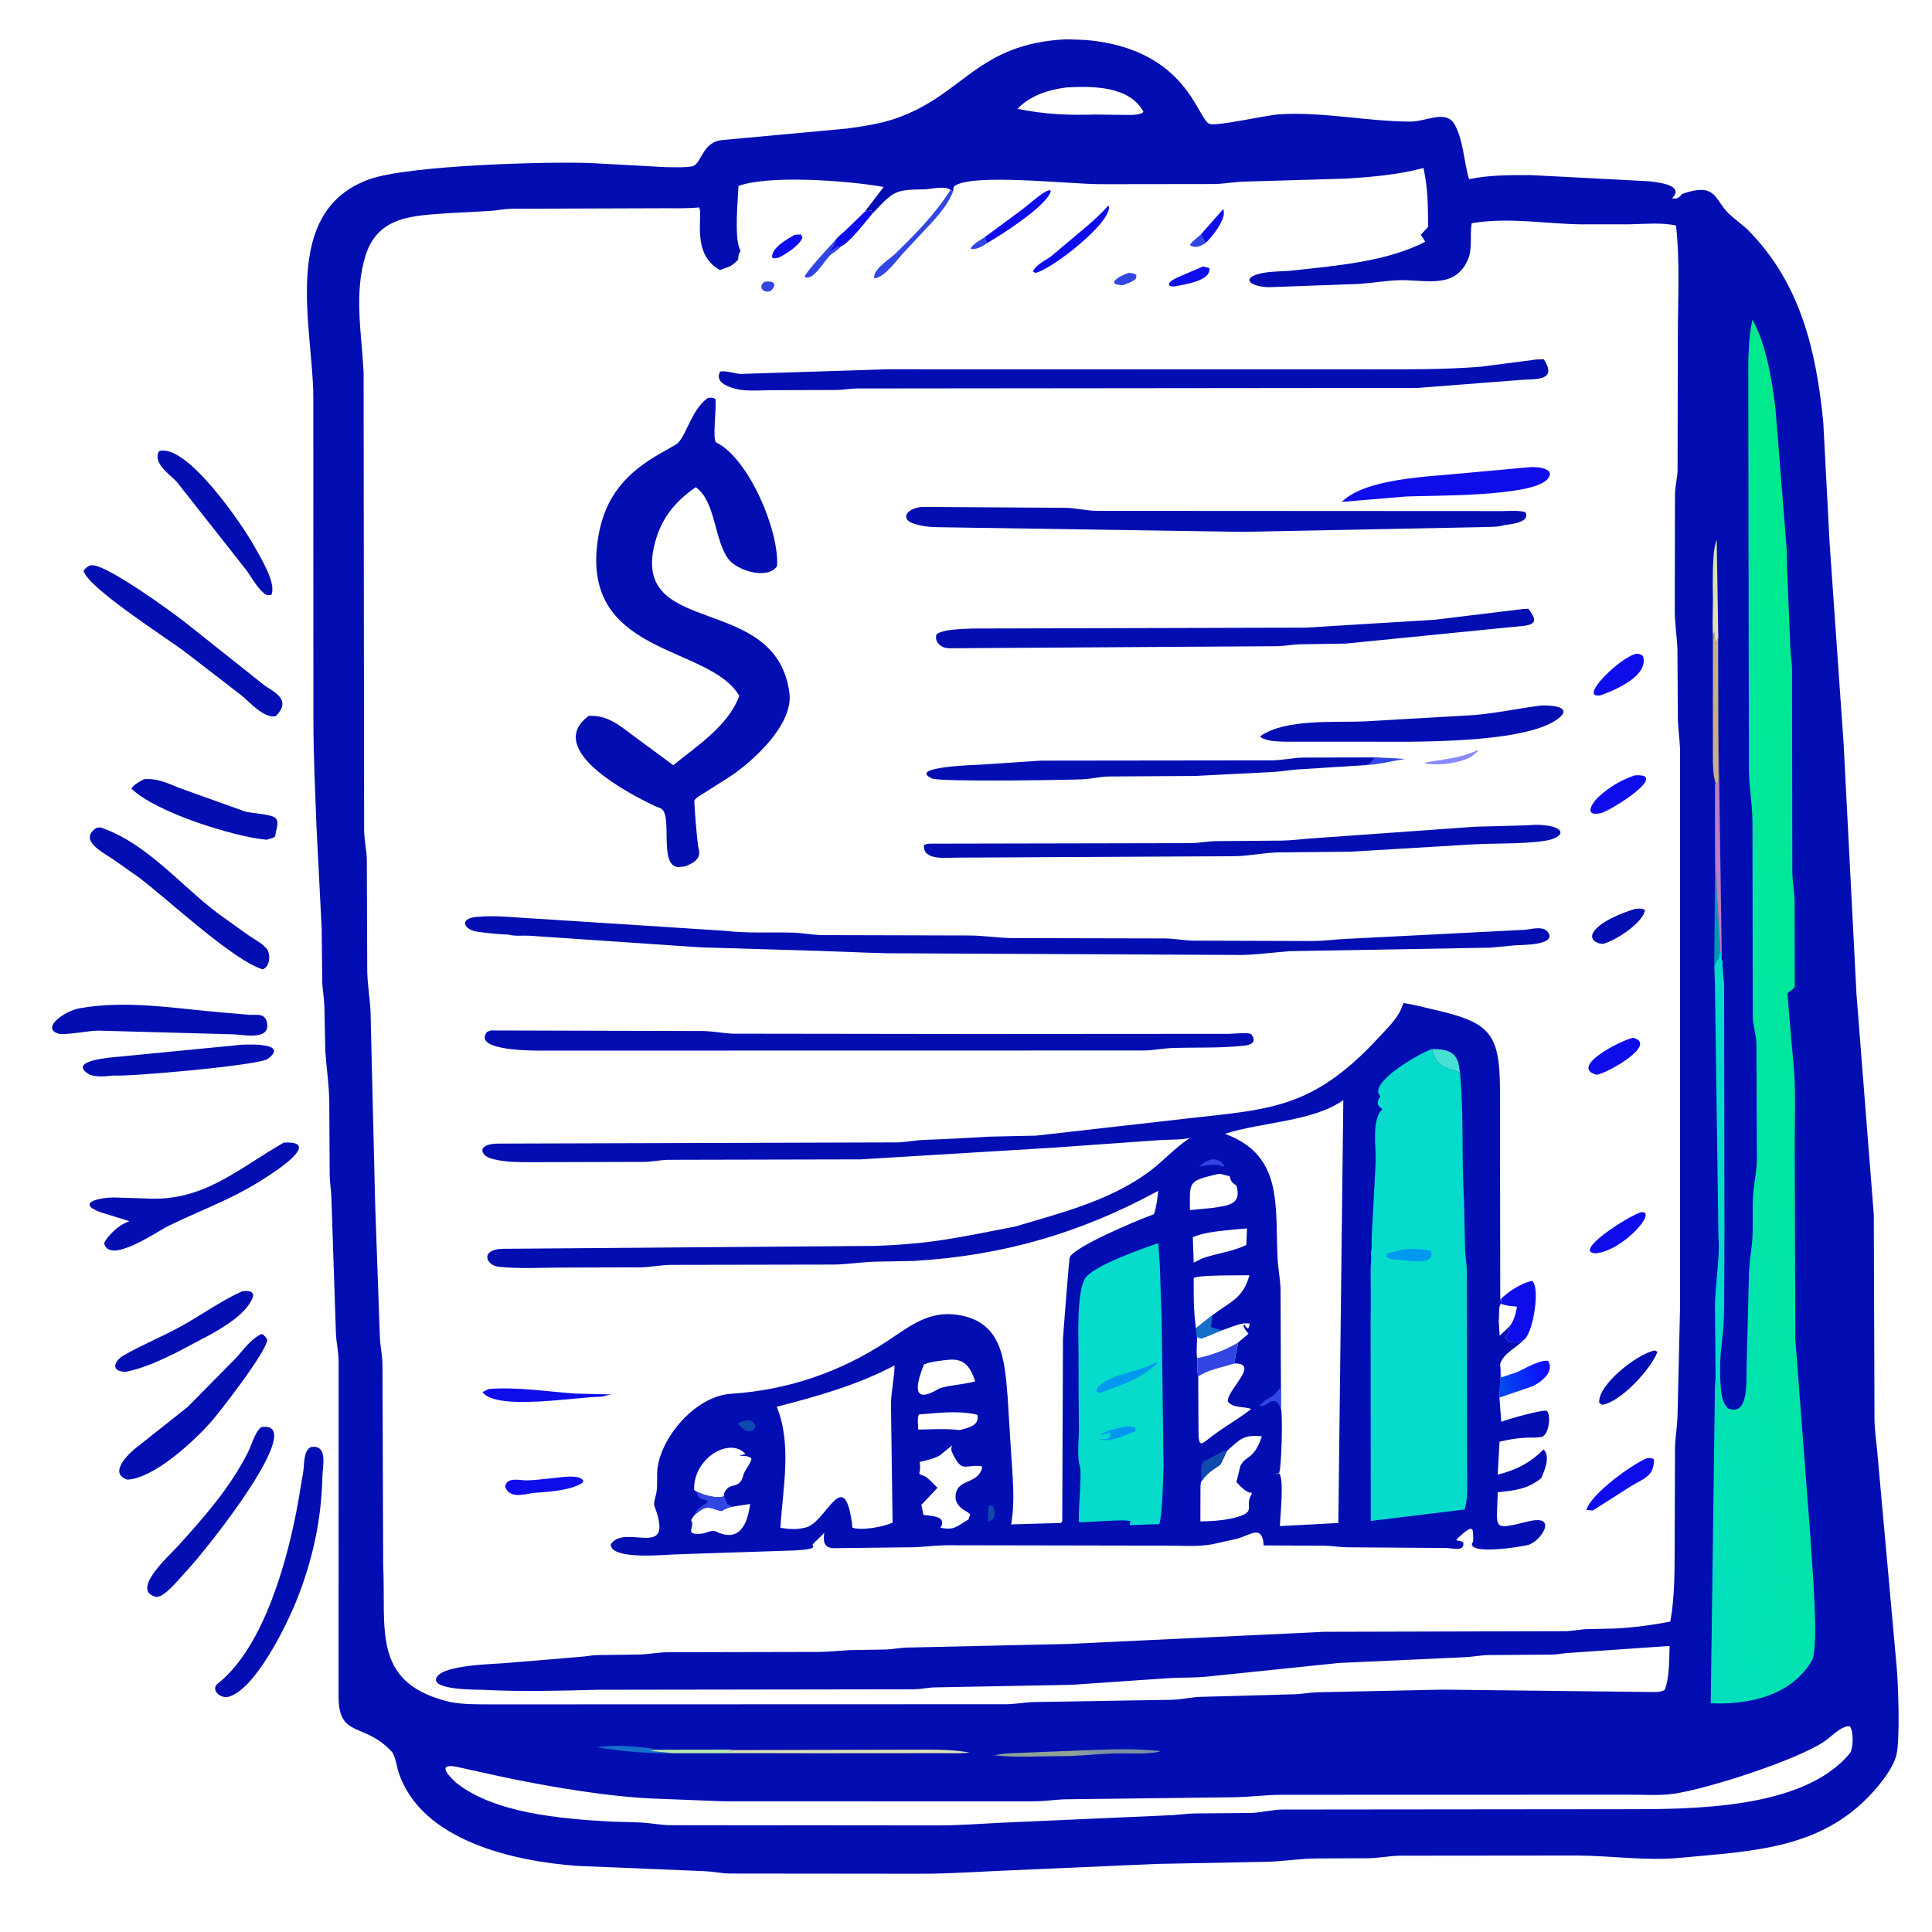 <?xml version="1.0" encoding="utf-8" ?>
<svg xmlns="http://www.w3.org/2000/svg" xmlns:xlink="http://www.w3.org/1999/xlink" width="100" height="100">
	<path fill="#020EB1" transform="scale(0.098 0.098)" d="M127.76 682.072C131.627 681.352 135.466 682.174 132.865 686.64L131.773 688.535C127.686 694.983 119.093 700.239 112.577 704.081L93.523 714.189C85.018 718.403 75.975 722.609 66.629 724.504L66.096 724.516C58.023 724.3 60.471 718.658 65.356 715.841C75.155 710.189 85.8 705.937 95.727 700.444C106.429 694.521 116.635 687.118 127.76 682.072Z"/>
	<path fill="#020EB1" transform="scale(0.098 0.098)" d="M76.128 411.513L78.361 411.464C84.097 411.462 89.564 414.076 94.787 416.186L129.296 428.564C133.036 429.67 143.601 429.909 145.63 432.18C147.646 434.437 145.674 438.438 145.425 441.116L145.374 441.75C144.854 442.097 144.338 442.463 143.75 442.692L140.828 443.517C123.895 442.042 82.631 429.262 69.433 416.559C70.555 414.368 73.987 412.662 76.128 411.513Z"/>
	<path fill="#020EB1" transform="scale(0.098 0.098)" d="M127.692 551.789C131.183 551.63 152.82 550.654 141.445 559.25C136.93 562.662 68.566 568.737 59.758 568.058C56.4 568.507 49.682 569.093 46.771 567.25C35.249 559.957 59.957 558.413 62.156 558.167L127.692 551.789Z"/>
	<path fill="#020EB1" transform="scale(0.098 0.098)" d="M84.041 238.25C98.85 233.997 128.623 278.148 134.194 288.31C136.988 293.405 146.373 308.183 143.25 314.255L141.017 314.334C136.806 312.185 133.022 305.24 130.304 301.381L93.382 254.513C89.65 250.505 80.324 244.425 84.041 238.25Z"/>
	<path fill="#020EB1" transform="scale(0.098 0.098)" d="M138.019 753.75C163.273 749.807 110.932 816.566 97.42 830.94C93.69 834.908 89.506 840.373 84.75 842.985L82.75 843.481C68.166 840.466 89.817 821.167 93.541 817.056C107.628 801.509 121.458 785.913 130.949 767.063C132.808 763.371 134.741 756.104 138.019 753.75Z"/>
	<path fill="#020EB1" transform="scale(0.098 0.098)" d="M137.678 704.75L138.703 704.675C139.765 705.598 140.431 706.254 141.14 707.5C141.299 713.261 115.734 746.234 111.133 751.361C102.308 761.193 81.669 780.663 67.25 781.498C56.951 778.105 68.043 767.6 72.206 764.422L99.09 743.12L124.94 716.937C128.809 712.509 132.379 707.534 137.678 704.75Z"/>
	<path fill="#020EB1" transform="scale(0.098 0.098)" d="M140.695 538.845C144.028 549.813 129.563 546.564 123.5 546.303L51.783 544.337C47.037 544.323 34.088 546.966 30.75 545.904C21.564 542.98 33.956 533.926 42.298 532.475C66.48 528.268 90.855 532.393 114.945 534.531L132.023 536.016C135.681 536.146 138.954 535.162 140.695 538.845Z"/>
	<path fill="#020EB1" transform="scale(0.098 0.098)" d="M50.948 437.25L53 436.982C77.179 445.112 95.113 467.272 114.966 482.329L131.366 494.084C134.445 496.189 138.591 498.197 140.908 501.177C143.089 503.983 142.599 510.735 138.75 511.977C123.094 507.265 88.177 474.632 73.684 463.67L59.299 453.544C54.102 450.077 41.283 443.596 50.948 437.25Z"/>
	<path fill="#020EB1" transform="scale(0.098 0.098)" d="M47.255 298.75L48.237 298.573C55.576 297.447 91.849 323.99 97.75 328.654L139.848 362.141C146.833 366.567 153.371 370.215 145.75 378.197C139.581 379.862 131.563 370.458 127.292 367.099L97.906 344.442C88.921 337.571 46.308 310.46 44.138 301.5C44.983 300.081 45.882 299.557 47.255 298.75Z"/>
	<path fill="#020EB1" transform="scale(0.098 0.098)" d="M149.922 603.467L150.418 603.453C166.775 602.821 151.78 614.031 147.464 617.124C125.965 632.53 110.264 637.059 88.378 647.75C83.698 650.037 57.375 668.383 54.992 656.5C56.067 654.355 57.459 652.878 59.081 651.154C61.938 648.255 64.516 646.401 68.367 644.993L52.749 640.142C39.804 635.158 52.955 632.439 60.119 632.464L76.724 632.968C107.216 634.905 124.97 617.758 149.922 603.467Z"/>
	<path fill="#020EB1" transform="scale(0.098 0.098)" d="M164.245 764.25C173.391 762.927 170.381 774.231 170.26 780.076C169.799 802.458 165.146 823.702 156.944 844.5C151.528 858.232 134.593 892.949 120.25 896.293L118.802 896.304C115.351 896.101 111.466 892.009 115.036 889.193C139.815 869.652 152.32 822.298 157.521 793.003L160.169 777.25C160.76 773.308 160.198 766.164 164.245 764.25Z"/>
	<path fill="#020EB1" transform="scale(0.098 0.098)" d="M563.03 20.753L573.287 21.089C627.613 25.752 632.342 63.676 638.988 65.474C643.429 66.676 668.863 60.78 675.723 60.362C698.972 58.944 721.639 64.125 744.847 64.218C753.504 64.253 763.932 57.541 768.454 66.05C772.99 74.587 773.15 85.45 775.91 94.628C786.688 92.392 797.479 92.475 808.425 92.473L870.803 95.729C874.568 96.201 889.788 97.414 883.437 104.407L883.105 104.75C885.741 105.127 886.778 104.554 888.436 102.431C906.613 96.073 905.297 105.307 913.083 112.802C916.468 116.061 920.435 118.674 923.75 122.051C951.06 149.873 959.3 185.529 962.987 222.972L966.332 286.881L973.713 392.417L980.519 524.982L989.674 641.681L990.038 750.722C990.209 755.838 990.958 760.907 991.431 766L1001.72 880.094C1002.53 888.061 1003.72 919.513 1001.5 927.375C999.932 932.956 995.468 939.095 991.807 943.505C964.058 976.934 926.354 977.509 887.18 981.242C869.304 982.946 851.017 980.102 833.105 980.02L739.642 980.111C733.786 980.192 728.082 981.387 722.283 981.457L696.247 981.555C686.396 981.578 677.806 983.192 668.226 983.342L610.844 984.459L533.655 987.837C518.206 988.46 502.291 989.636 486.997 989.642L385.139 989.533C380.778 989.399 376.564 988.486 372.25 988.279L304.611 985.489C271.692 983 222.684 972.457 210.552 936.198C209.609 933.38 208.77 927.166 206.894 925.143C192.021 909.104 178.414 918.563 178.826 894.969L178.841 718.572C178.744 713.688 177.636 709.007 177.42 704.21L175.015 632.238C174.858 628.279 174.167 624.419 174.123 620.446L173.903 580.302C173.627 571.973 172.396 563.531 171.813 555.2L171.33 531.524C171.183 527.3 170.398 523.185 170.207 519L169.89 490.25L167.147 436.5C166.487 418.466 165.585 399.923 165.527 381.95L165.477 208.994C165.198 172.769 147.698 111.614 195.096 94.679C216.136 87.162 290.876 85.197 312.458 86.142L351.909 88.289C356.319 88.306 361.044 88.592 365.394 87.891C370.608 87.051 370.493 75.148 381.262 73.988L447.389 67.891C456.117 66.649 464.763 65.462 473.125 62.555C509.302 49.981 515.868 23.104 563.03 20.753ZM503.408 101.045L502.039 100.278C498.851 97.919 491.744 99.956 487.889 100.009C472.404 100.223 472.033 100.914 460.663 112.951L460.255 111L456.77 111.788L466.731 98.738C447.226 95.294 405.872 92.351 390.019 98.23C389.785 105.78 387.709 125.088 390.816 131.87L391.158 132.552C390.08 133.8 390.066 134.992 389.884 136.562L389.81 137.25C384.9 141.896 385.487 140.368 380.296 142.648C364.622 134.121 371.617 113.343 369.22 109.565C362.821 110.175 356.364 109.989 349.941 109.993L269.843 110.252C266.061 110.391 262.44 111.162 258.698 111.425L237.706 112.54C219.042 113.954 199.859 113.611 193.127 134.822C186.797 154.766 191.047 176.373 192.039 196.75L192.312 438.513C192.396 443.813 193.664 448.979 193.741 454.175L193.955 513.152C194.132 520.149 195.338 527.06 195.698 534.06L198.143 635.922L200.65 706.5C200.825 711.061 201.873 715.497 202.007 720.04L202.392 826.312C203.908 860.387 196.508 887.796 234.981 898.232L237.293 898.837C244.344 900.29 252.037 900.137 259.219 900.192L531.688 900.106C536.684 899.999 541.577 899.068 546.527 898.95L619.392 897.756C624.314 897.579 629.031 896.406 633.9 896.223L684.432 894.817C688.208 894.595 691.986 893.929 695.75 893.796L762 892.404L871.495 893.645C874.047 893.615 877.015 893.926 879.25 892.516C881.865 885.817 881.52 876.498 881.83 869.329L828.502 873.012C825.647 873.152 822.854 873.807 820 873.907L785.594 874.147C781.531 874.299 777.555 875.115 773.504 875.285L707.216 878.315L637.411 885.536C630.641 886.191 623.825 885.928 617.044 886.347L565.933 889.858L492.944 891.232C489.609 891.397 486.319 892.14 483 892.223L315.957 892.471C295.694 892.998 275.515 893.541 255.25 892.507C252.762 892.381 226.618 892.837 230.694 885.786C234.54 879.132 261.35 878.973 268.079 878.282L306.654 875.063C309.458 874.882 312.195 874.291 315.039 874.158L338.138 873.848C342.784 873.665 347.381 872.765 352 872.649L432.25 872.479C437.828 872.455 443.21 871.819 448.75 871.531L468.185 871.196C471.841 871.009 475.428 870.298 479.106 870.184L564 868.275L699.5 861.853L827.457 861.528C830.84 861.371 834.135 860.668 837.5 860.469L853.362 860.099C862.998 859.575 872.707 858.314 882.176 856.464C884.458 844.152 884.453 830.902 884.491 818.403L884.677 763.937C884.877 758.713 885.809 753.552 885.983 748.354L887.312 691.625L887.332 396.527C887.257 390.977 886.336 385.53 886.187 380.024L885.959 342.953C885.68 336.283 884.6 329.656 884.548 322.993L884.65 260.808C884.797 256.635 885.874 252.598 886.025 248.5L886.174 177.229C886.172 158.101 887.337 138.099 885.213 119.097C877.239 117.405 868.816 118.333 860.718 118.463L835.426 118.492C815.842 118.259 796.871 114.588 777.306 117.903C776.153 124.377 777.934 131.189 775.172 137.393C768.197 153.064 752.284 147.489 738.75 148.001C731.798 148.264 724.789 149.47 717.832 149.958L670.5 151.673C661.137 151.668 654.921 147.207 665.25 144.562C670.717 143.162 677.435 143.454 683.098 142.826C705.408 140.35 732.514 138.252 752.708 127.68C752.045 126.388 751.209 125.213 750.394 124.013L754.314 119.818C754.003 107.534 754.46 101.698 751.845 88.716C738.665 92.282 724.657 93.465 711.078 94.338L658.425 95.885C652.633 95.925 646.993 97.09 641.288 97.205L581.033 97.284C563.648 97.168 513.699 91.469 504.234 98.205C503.422 98.783 503.541 100.089 503.408 101.045ZM975.642 911.75L974.835 911.975C970.939 913.15 967.016 917.359 963.639 919.695C949.778 929.282 902.383 944.757 883.997 947.393C876.508 948.467 868.204 947.884 860.614 947.889L677.426 947.942C668.752 947.94 660.322 949.103 651.733 949.248L561.78 950.33C556.79 950.587 551.878 951.306 546.863 951.391L382.25 951.386L348.75 950.074C322.913 949.384 289.64 943.621 264.662 938.337L240.874 933.099C231.008 931.38 236.299 937.22 240.686 941.395C261.042 957.773 296.395 960.586 322.303 962.077L338.48 962.567C343.381 962.818 348.189 963.821 353.114 963.984L494.619 964.119C507.128 964.08 516.453 963.333 528.464 962.712L619.5 958.673C623.197 958.414 626.79 957.904 630.518 957.798L661.25 957.524C666.553 957.236 671.69 955.875 677.187 955.736L856.582 955.553C892.235 955.558 952.364 956.032 977.019 926C978.813 923.815 979.185 914.269 976.945 911.75L975.642 911.75ZM563.398 46.166C554 47.343 544.039 50.411 537.419 57.472C551.452 60.377 564.234 60.947 578.625 60.49L592.895 60.681C596.371 60.714 599.985 60.943 603.305 59.75L603.91 59C596.501 45.283 576.768 45.461 563.398 46.166Z"/>
	<path fill="#136FCB" transform="scale(0.098 0.098)" d="M355.583 925.964C341.566 926.206 329.047 925.039 315.299 922.861C324.553 921.331 336.345 922.345 345.484 923.681L343.526 924.767L355.583 925.964Z"/>
	<path fill="#B5E8B0" transform="scale(0.098 0.098)" d="M345.484 924.162L387.305 924.066L385 925.114C385.401 925.605 385.171 925.365 385.704 925.822L430.658 926.013L355.583 925.992L343.526 924.767L345.484 924.162Z"/>
	<path fill="#0096AF" transform="scale(0.098 0.098)" d="M905.858 454.393L908.625 502.551L908.406 502.988C908.062 504.024 907.773 504.824 907.885 505.936L907.296 506.722C906.577 507.698 906.238 508.616 905.703 509.682L905.402 510.164L905.858 454.393Z"/>
	<path fill="#DCE1B7" transform="scale(0.098 0.098)" d="M904.698 317.313C904.668 311.27 904.019 290.387 906.698 285.25L907.547 336.939L905.755 339.75C905.768 338.81 905.926 334.61 905.324 333.959L904.979 337.896C904.158 331.303 904.724 323.99 904.698 317.313Z"/>
	<defs>
		<linearGradient id="gradient_0" gradientUnits="userSpaceOnUse" x1="568.556" y1="922.829" x2="580.045" y2="928.466">
			<stop offset="0" stop-color="#8EA296"/>
			<stop offset="1" stop-color="#7B91A2"/>
		</linearGradient>
	</defs>
	<path fill="url(#gradient_0)" transform="scale(0.098 0.098)" d="M578.488 924.218C589.741 923.763 601.313 923.597 612.497 924.812L612.497 925.144C604.639 926.807 595.56 925.824 587.503 926.123C577.87 926.482 569.809 927.575 559.679 927.539C548.334 927.559 536.042 928.432 524.801 927.011C527.3 926.789 529.753 926.175 532.25 926.049L578.488 924.218Z"/>
	<path fill="#BD7CC6" transform="scale(0.098 0.098)" d="M907.561 381.364L909.405 507.556L909.335 507.233C909.301 505.514 909.057 504.191 908.554 502.551L905.808 454.393L905.782 413.886L907.326 413.75C908.053 411.46 907.514 407.691 907.519 405.162L907.561 381.364Z"/>
	<path fill="#DCE1B7" transform="scale(0.098 0.098)" d="M387.305 924.315L490.79 924.086C498.36 924.11 504.622 924.37 512 925.589C507.965 926.217 503.742 925.952 499.66 925.96L430.658 926.008L385.704 925.822C385.171 925.365 385.401 925.605 385 925.114L387.305 924.315Z"/>
	<path fill="#C8AF86" transform="scale(0.098 0.098)" d="M906.212 413.886C904.61 409.057 904.708 403.78 904.677 398.865L904.69 317.313C904.724 323.99 904.158 331.303 904.979 337.896L905.324 333.959C905.926 334.61 905.768 338.81 905.755 339.75L907.463 336.939L907.556 381.364L907.519 405.162C907.514 407.691 908.053 411.46 907.326 413.75L906.212 413.886Z"/>
	<path fill="#06DBCC" transform="scale(0.098 0.098)" d="M905.459 510.164L905.703 509.682C906.238 508.616 906.577 507.698 907.296 506.722L907.885 505.936C907.773 504.824 908.062 504.024 908.406 502.988L908.554 502.551C909.057 504.191 909.301 505.514 909.335 507.233L909.85 507.556C909.368 510.792 910.548 516.904 910.604 520.503L910.789 648.144L910.65 688.57C910.471 693.976 910.582 699.536 909.808 704.89L909.234 711.266C908.324 717.956 908.34 725.432 908.783 732.169C907.799 732.824 907.218 732.89 906.255 732.25L906.104 727.671L905.798 689.455C905.851 679.585 908.534 662.067 907.629 654.277L905.777 520.792L905.459 510.164Z"/>
	<defs>
		<linearGradient id="gradient_1" gradientUnits="userSpaceOnUse" x1="990.228" y1="524.246" x2="844.566" y2="549.281">
			<stop offset="0" stop-color="#00EA8C"/>
			<stop offset="1" stop-color="#01DFBF"/>
		</linearGradient>
	</defs>
	<path fill="url(#gradient_1)" transform="scale(0.098 0.098)" d="M908.783 732.169C909.124 736.216 909.613 740.861 912.623 743.846C924.15 748.445 922.13 728.453 922.51 720.845L923.798 670.947C924.03 665.8 925.006 660.827 925.425 655.75C926.101 647.547 925.401 639.209 925.941 630.995C926.338 624.973 927.773 619.039 927.902 613L927.688 551.057C927.49 546.067 925.778 541.565 925.743 536.546L925.58 433.627C925.487 424.515 923.83 415.571 923.692 406.499L923.376 191.57C923.661 183.699 923.831 176.504 925.603 168.777C933.091 182.827 935.791 200.299 937.742 215.852L943.499 288.185C943.898 292.668 943.709 297.249 943.914 301.75L945.615 342.56C945.741 346.058 946.405 349.513 946.477 353L946.627 460.25C946.664 465.409 947.674 470.415 947.816 475.5L947.916 521.144C946.899 522.973 944.832 523.519 944.04 524.754C944.026 524.776 946.77 557.013 947.161 560.896C948.586 575.038 947.899 589.58 947.895 603.792L948.216 707.368L956.232 812.344C956.938 826.211 961.04 870.48 956.801 877.412L956.419 878C945.31 895.807 923.193 900.489 903.543 899.612L905.835 727.671L906.255 732.25C907.218 732.89 907.799 732.824 908.783 732.169Z"/>
	<path fill="#3146E3" transform="scale(0.098 0.098)" d="M520.094 125.253C520.418 126.35 520.715 127.44 521.193 128.483C519.335 129.919 514.942 132.352 512.572 131.25C514.134 128.705 517.617 126.883 520.094 125.253Z"/>
	<path fill="#3146E3" transform="scale(0.098 0.098)" d="M636.631 128.441C634.058 130.059 631.401 131.33 628.497 129.5C628.943 127.918 632.985 125.048 634.295 123.805L636.631 128.441Z"/>
	<path fill="#3146E3" transform="scale(0.098 0.098)" d="M404.061 148.75C408.787 148.273 410.594 149.954 407.25 153.507L406.43 153.859C402.559 154.904 400.235 150.822 404.061 148.75Z"/>
	<path fill="#3146E3" transform="scale(0.098 0.098)" d="M726.269 399.985L742.194 400.84C735.288 401.879 728.831 403.693 721.814 404.087C724.306 403.112 724.748 402.163 726.269 399.985Z"/>
	<path fill="#3146E3" transform="scale(0.098 0.098)" d="M596.111 144.082C597.758 144.309 598.885 144.24 600.228 145.25L599.827 147.33C597.773 149.006 595.401 149.765 592.952 150.689C591.441 150.505 589.941 150.432 588.556 149.75L588.584 148.5C590.282 146.216 593.55 145.174 596.111 144.082Z"/>
	<path fill="#8889FF" transform="scale(0.098 0.098)" d="M780.195 396.25L780.792 396.267C779.06 398.354 776.853 400.074 774.271 400.98L773.644 401.191C767.465 403.349 760.757 404.079 754.25 403.462C748.909 402.944 758.124 401.878 759.29 401.688C766.256 400.556 773.852 399.428 780.195 396.25Z"/>
	<path fill="#3146E3" transform="scale(0.098 0.098)" d="M441.388 126.621L441.248 127.122C440.698 128.994 439.937 130.294 438.793 131.86L438.75 132.755C439.856 132.436 439.658 132.259 440.5 131.755L442.269 130.279C442.965 130.228 443.683 130.221 444.365 130.073C443.003 131.482 441.195 132.891 439.533 133.94C435.95 136.204 429.871 148.876 424.954 146.25C425.134 144.207 438.356 129.862 441.388 126.621Z"/>
	<path fill="#0F0CEC" transform="scale(0.098 0.098)" d="M634.295 123.805L646.041 110.433C648.352 115.212 639.751 125.698 636.631 128.441L634.295 123.805Z"/>
	<path fill="#0F0CEC" transform="scale(0.098 0.098)" d="M419.731 123.991L423 123.845L423.818 125.356C422.621 129.495 414.862 134.362 411.362 136.038C410.375 136.286 409.51 136.374 408.5 136.477L407.75 135.818C407.643 130.682 415.873 126.235 419.731 123.991Z"/>
	<path fill="#0F0CEC" transform="scale(0.098 0.098)" d="M635.35 140.75L638.75 141.545C639.882 148.446 625.369 150.199 620.695 151.236C619.508 151.307 618.739 151.404 617.619 150.924L617.554 149.5C618.847 147.813 620.91 147.069 622.782 146.158L635.35 140.75Z"/>
	<path fill="#0F0CEC" transform="scale(0.098 0.098)" d="M456.77 111.788L460.255 111L460.663 112.951C457.355 116.842 448.888 127.949 444.365 130.073C443.683 130.221 442.965 130.228 442.269 130.279L440.5 131.755C439.658 132.259 439.856 132.436 438.75 132.755L438.793 131.86C439.937 130.294 440.698 128.994 441.248 127.122L441.388 126.621C442.516 124.942 445.014 123.16 446.546 121.708L456.77 111.788Z"/>
	<path fill="#3146E3" transform="scale(0.098 0.098)" d="M502.039 100.278L503.408 101.045C501.341 106.549 497.438 111.557 493.588 115.94L476.95 133.797C473.55 137.401 467.153 146.653 461.75 146.995C460.752 142.375 470.146 136.671 473.118 133.75C484.038 123.017 493.786 113.237 502.039 100.278Z"/>
	<path fill="#0F0CEC" transform="scale(0.098 0.098)" d="M520.094 125.253L539.734 110.752C543.31 108.047 546.637 104.95 550.32 102.402C553.105 100.475 557.006 98.786 553.664 103.646C548.179 111.624 529.559 123.625 521.193 128.483C520.715 127.44 520.418 126.35 520.094 125.253Z"/>
	<path fill="#0F0CEC" transform="scale(0.098 0.098)" d="M585.151 108.75L585.732 109.101C586.583 118.486 553.602 143.492 546.75 144.084L545.642 143.482C546.449 140.158 552.385 137.492 555.019 135.449L574.275 119.312C578.043 115.911 581.875 112.644 585.151 108.75Z"/>
	<path fill="#020EB1" transform="scale(0.098 0.098)" d="M863.531 480.054L863.988 480.002C865.694 479.865 867.539 479.634 868.856 480.75L868.043 483C864.487 489.401 853.249 496.661 846.692 498.528L846.238 498.522C843.003 498.308 839.435 496.1 841.507 492.5C844.874 486.65 857.341 481.933 863.531 480.054Z"/>
	<path fill="#0F0CEC" transform="scale(0.098 0.098)" d="M292.116 780.676C295.752 780.422 305.847 778.387 308.114 782L307.648 783.148C301.171 787.421 288.992 787.949 281.374 788.544C276.082 789.417 269.144 791.568 266.78 785.25C267.602 779.701 274.731 782.014 278.5 781.89C283.019 781.74 287.611 781.111 292.116 780.676Z"/>
	<path fill="#0F0CEC" transform="scale(0.098 0.098)" d="M862.582 548.094C876.04 551.723 848.413 567.113 843.25 567.655C828.52 563.611 855.81 549.518 862.582 548.094Z"/>
	<path fill="#0F0CEC" transform="scale(0.098 0.098)" d="M866.697 640.25C876.06 639.124 857.24 660.653 842.75 661.975C830.303 661.342 859.467 642.498 866.697 640.25Z"/>
	<defs>
		<linearGradient id="gradient_2" gradientUnits="userSpaceOnUse" x1="793.668" y1="730.265" x2="818.256" y2="723.941">
			<stop offset="0" stop-color="#0047EE"/>
			<stop offset="1" stop-color="#1109FF"/>
		</linearGradient>
	</defs>
	<path fill="url(#gradient_2)" transform="scale(0.098 0.098)" d="M792.529 723.449L792.895 727.5L801.25 724.722C805.157 722.979 813.556 717.865 817.75 718.802C820.998 724.658 814.046 729.983 809.348 732.203L791.946 738.139L792.529 723.449Z"/>
	<path fill="#0F0CEC" transform="scale(0.098 0.098)" d="M864.437 345.25C866.044 345.46 866.42 345.458 867.75 346.482C871.104 356.992 852.821 364.576 845.465 367.217C832.725 369.473 856.051 346.683 864.437 345.25Z"/>
	<path fill="#0F0CEC" transform="scale(0.098 0.098)" d="M863.337 409.529C882.107 408.101 852.398 427.206 845.904 429.377C836.964 431.561 839.615 425.297 844.456 420.767C849.814 415.752 856.392 411.861 863.337 409.529Z"/>
	<path fill="#0F0CEC" transform="scale(0.098 0.098)" d="M258.188 733.605C273.193 732.468 288.702 734.919 303.632 736.025L322.749 736.485L317.625 737.698C303.306 737.841 262.278 745.226 254.79 735.25L258.188 733.605Z"/>
	<path fill="#0F0CEC" transform="scale(0.098 0.098)" d="M869.643 770.25C871.102 769.949 872.215 769.929 873.478 770.75C873.918 779.827 867.747 781.008 861.149 785.115L841.295 797.78L837.849 797.5C840.468 788.781 862.189 773.311 869.643 770.25Z"/>
	<path fill="#020EB1" transform="scale(0.098 0.098)" d="M873.965 713.25L875.409 714C872.263 722.613 856.3 740.394 846.25 741.961L844.636 740.892C843.795 731.49 864.469 715.168 873.965 713.25Z"/>
	<path fill="#0F0CEC" transform="scale(0.098 0.098)" d="M792.833 685.927C796.617 682.151 804 677.385 809.25 676.535C813.488 680.02 809.946 702.335 805.557 707.003L804.92 707.611C801.373 709.285 800.107 709.533 796.697 708.261L794.793 706.357C796.471 704.759 796.717 703.474 797.155 701.294L797.314 700.481C799.863 697.091 800.415 694.204 801.229 690.108C798.499 689.942 795.886 689.634 793.261 688.835L792.781 688.684C793.014 687.651 792.932 686.97 792.833 685.927Z"/>
	<path fill="#0F0CEC" transform="scale(0.098 0.098)" d="M807.288 246.795C811.72 246.24 822.522 247.457 817.144 253.25C808.618 262.435 756.449 261.633 742.737 262.219L719.876 264.144L708.67 265.084C721.077 252.731 754.2 251.802 770.482 250.165L807.288 246.795Z"/>
	<path fill="#020EB1" transform="scale(0.098 0.098)" d="M813.389 372.692C816.791 372.313 830.448 372.669 824.089 378.594C808.281 393.325 742.915 391.722 722.544 391.726L678.375 391.717C673.976 391.53 669.669 391.618 665.75 389.373L665.737 388.75C678.948 379.562 704.769 381.667 720.11 381.045L778.479 377.681C790.317 376.693 801.681 374.193 813.389 372.692Z"/>
	<path fill="#020EB1" transform="scale(0.098 0.098)" d="M721.814 404.087L684.876 406.417C680.825 406.72 676.799 407.479 672.75 407.701L631.243 409.828L585.723 410.113C580.939 410.188 576.473 411.393 571.778 411.594C561.484 412.034 496.287 413.028 492.25 411.161C478.651 404.872 516.431 403.977 518.376 403.834L549.817 401.737L671.601 401.589C677.141 401.537 682.438 400.306 687.89 400.131L726.269 400.046C724.748 402.163 724.306 403.112 721.814 404.087Z"/>
	<path fill="#020EB1" transform="scale(0.098 0.098)" d="M806.552 435.899L810.909 435.625C827.844 435.643 828.022 442.633 814.406 444.324C802.263 445.831 790.002 445.309 777.81 445.98L713.307 449.835L674.521 450.209C667.096 450.479 659.678 452.071 652.285 452.221L504.865 452.977C499.544 453.032 487.343 454.56 487.996 446.404C489.37 445.453 490.954 445.65 492.601 445.587L629.25 445.311C633.461 445.203 637.587 444.4 641.75 444.249L677.066 443.978C682.384 443.872 687.478 443.176 692.75 442.812L778.919 436.659L806.552 435.899Z"/>
	<path fill="#020EB1" transform="scale(0.098 0.098)" d="M804.167 321.681L807.25 321.517C811.075 326.713 812.09 329.465 805.372 330.485L710.895 339.908L686.39 340.303C682.457 340.434 678.589 341.197 674.695 341.296L500.813 342.394L499.335 342.14C496.01 341.376 493.599 338.517 494.605 335.065C497.966 332.196 509.281 332.209 513.75 331.965L689.769 331.491L757.901 327.317L804.167 321.681Z"/>
	<path fill="#020EB1" transform="scale(0.098 0.098)" d="M487.08 267.719L562.897 268.217C568.334 268.325 573.658 269.692 579 269.809L793.409 269.925C797.21 269.925 802.019 269.411 805.651 270.515C808.536 276 797.575 276.927 794.603 277.315C791.737 278.343 787.197 278.257 784.092 278.382L655.75 280.909L500.388 278.524C495.381 278.418 489.905 278.553 485.044 277.251L483.46 276.822C474.873 274.522 478.603 268.363 487.08 267.719Z"/>
	<path fill="#020EB1" transform="scale(0.098 0.098)" d="M259.23 544.25L371.156 544.557C376.63 544.621 381.884 545.739 387.25 545.95L512.57 546.121L649.159 546.031C652.351 546.025 658.186 545.049 660.946 546.217C663.372 549.866 661.812 551.539 658.071 552.171C645.393 553.672 632.496 553.13 619.787 553.491C614.575 553.639 609.471 554.734 604.313 554.832L286.628 554.888C283.945 554.881 248.994 555.46 257.25 544.96L259.23 544.25Z"/>
	<path fill="#020EB1" transform="scale(0.098 0.098)" d="M809.147 190.185C810.962 189.731 813.482 189.886 815.39 189.759C823.11 201.818 810.169 199.964 802.433 200.717L748.929 204.882L452.253 205.178C448.901 205.288 445.593 205.885 442.25 205.967L407.5 206.083C401.331 206.083 394.128 206.878 388.19 205.262C384.101 204.222 377.452 201.635 380.32 196.306C383.475 195.473 388.096 197.559 391.649 197.486L469.136 195.03L725.112 195.09C744.064 195.085 763.218 195.189 782.115 193.683L809.147 190.185Z"/>
	<path fill="#020EB1" transform="scale(0.098 0.098)" d="M268.74 493.616C263.28 493.468 257.678 492.869 252.266 492.127C244.893 491.117 242.401 485.193 251.42 484.297C262.314 483.215 273.873 484.83 284.75 485.292L382.974 491.619C394.771 493.031 406.835 492.254 418.686 492.582C423.863 492.726 428.968 493.769 434.198 493.89L512.25 494.087C519.587 494.167 526.837 495.317 534.181 495.463L615.386 495.653C620.267 495.705 625.157 496.696 630.102 496.804L693.868 497.014C699.546 496.95 705.066 496.139 710.712 495.903L805.307 491.083C808.985 490.774 815.253 488.722 817.759 492.613C822.127 499.394 802.837 499.049 800.234 499.271L787.022 500.527L681.179 502.37C672.91 503.014 664.514 504.154 656.237 504.385L468.664 503.47C456.265 503.177 444.473 502.613 432.27 502.214L370.037 500.354L279.513 494.202C276.539 494.041 271.428 494.588 268.74 493.616Z"/>
	<path fill="#020EB1" transform="scale(0.098 0.098)" d="M373.766 210.25C375.4 209.974 376.48 209.881 377.872 210.75C378.501 216.076 376.129 232.609 378.317 233.691C395.417 242.148 411.652 280.257 410.406 299C405.166 306.523 389.223 301.202 384.762 295.335C377.186 285.372 378.036 264.639 367.454 257.332C355.745 265.399 348.427 274.982 345.367 289C334.952 336.702 409.948 313.266 416.932 365.955C419.135 382.579 398.072 401.659 386.123 409.779L372.11 418.697C370.615 419.648 367.714 421.175 366.775 422.662C366.434 423.202 368.261 445.688 368.913 447.773C370.633 453.27 366.739 455.67 361.968 457.579L358.25 457.967C347.392 457.436 355.954 429.287 348.599 426.777C345.528 425.729 342.649 424.155 339.769 422.675C327.49 416.366 288.529 394.772 310.924 378.086C321.118 377.554 327.6 383.452 335.397 389.25L355.609 404.138C368.166 393.896 384.744 383.285 390.456 367.499C374.355 340.067 305.185 346.765 316.049 283.151C319.681 261.885 331.027 249.412 349.478 239.077L357.081 234.727C362.232 231.516 364.818 216.582 373.766 210.25Z"/>
	<path fill="#020EB1" transform="scale(0.098 0.098)" d="M536.234 647.795C560.156 640.658 584.586 634.6 605.383 619.966C613.657 614.144 620.009 606.552 628.47 601.039L627.921 601.151C622.408 602.191 616.635 601.768 611.051 602.267L556.242 606.163L454.449 612.34L352.75 612.57C348.856 612.67 344.959 613.493 341.031 613.671L279.614 613.826C273.303 613.777 266.908 613.851 260.773 612.236L260.039 612.06C253.327 610.397 251.603 604.012 263.315 604.001L474.5 603.365C479.108 603.141 483.694 602.201 488.375 602.043C500.345 601.637 510.519 601.041 522.25 600.346L547.325 599.788L617.014 591.884C668.692 585.612 691.245 588.163 728.834 547.288C732.76 543.02 737.442 538.551 739.884 533.25L741.248 529.775C746.008 530.441 750.491 531.667 755.163 532.727C786.148 539.755 792.292 544.376 792.224 575.948L792.366 685.927C792.932 686.97 793.014 687.651 792.781 688.684L793.261 688.835C795.886 689.634 798.499 689.942 801.229 690.108C800.415 694.204 799.863 697.091 797.314 700.481L797.155 701.294C796.717 703.474 796.471 704.759 794.793 706.357L796.697 708.261C800.107 709.533 801.373 709.285 804.92 707.611C800.894 711.822 794.009 714.757 792.288 720.451L792.559 723.449L791.946 738.139L792.91 750.965C796.565 749.425 814.994 744.38 816.794 745.124C819.223 746.129 818.541 758.236 813.868 759.027L810.571 759.288C803.786 759.162 798.568 759.922 792.008 761.439L791.027 778.87C800.844 776.375 807.995 772.735 815.285 765.546C819.038 769.246 815.704 776.898 813.957 780.784C806.597 786.629 800.065 787.16 791.041 788.157C790.624 808.009 787.608 808.301 807.33 803.522C823.514 799.6 813.628 814.326 807 816.014C803.061 817.017 776.446 821.282 777.397 815.192C775.708 815.235 774.406 815.278 772.817 814.657C773.649 819.566 767.799 817.783 764.149 817.597L711.32 817.215C707.434 817.134 703.641 816.514 699.775 816.39L667.457 816.243C666.64 804.92 660.712 810.69 653.306 812.719L640.162 815.65C632.42 817.035 623.527 816.32 615.627 816.348L500 816.141C494.209 816.199 488.489 817.012 482.717 817.193L441.122 817.683C435.922 817.823 434.673 815.312 435.241 810.266L435.331 809.561C433.391 811.788 430.83 813.714 429.068 816C431.899 818.434 422.031 818.684 419.778 818.883L359.732 820.859C352.929 820.88 322.925 824.429 322.545 815.75C329.917 804.044 356.849 824.876 345.577 795.267C345.06 793.907 346.516 789.621 346.753 788.042C347.393 783.776 346.715 779.376 347.317 775.117C349.72 758.102 367.837 737.345 386 736.155C416.004 734.189 443.801 724.804 469.073 708.03C480.956 700.143 490.743 692.108 506 694.493C529.537 698.172 530.558 718.42 532.188 737.676L534.004 767.13C534.794 779.68 536.231 792.651 534.055 805.127L560.34 804.372C561.079 803.512 561.046 803.826 561.045 802.538L561.415 707.364C561.526 704.748 564.643 664.927 564.973 664.108C567.174 658.65 599.73 644.824 608.961 641.475L609.483 641.291C610.788 637.509 611.302 632.942 611.758 628.949C570.862 651.193 529.519 663.276 482.56 665.984L461.75 666.376C454.682 666.618 447.573 667.788 440.5 667.896L354.233 668.049C349.124 668.129 344.202 669.154 339.163 669.365L296.959 669.488C285.987 669.491 274.369 670.241 263.468 669.064C256.315 668.291 253.588 659.733 265.697 659.561L462.249 658.035C492.407 656.996 507.236 653.398 536.234 647.795ZM676.542 732.488L676.503 743.586C677.608 746.403 676.869 776.637 675.5 778.039L672.632 778.75L675.75 778.255C678.266 782.1 676.114 800.857 676.012 806.024L706.863 804.393L709.483 580.999C693.713 592.419 665.413 592.725 646.981 598.846C677.711 610.129 673.427 636.229 674.763 664.438C675.024 669.941 676.128 675.314 676.345 680.827L676.542 732.488ZM472.447 721.165C452.857 731.547 431.618 737.482 410.257 743.007C418.393 762.922 413.424 786.198 412.154 806.94C416.823 807.648 420.52 807.97 425.134 806.852C436.245 804.948 445.51 773.272 449.956 804.25L450.187 806.824C454.705 808.557 466.618 806.489 471.425 804.179L470.573 741.75C470.66 735 472.559 726.255 472.447 721.165ZM648.322 766.022C646.731 768.467 645.994 771.246 644.439 773.639C640.161 776.665 637.344 778.13 634.366 782.624C633.886 784.628 634.079 787.189 634.029 789.278L633.99 803.528C639.368 803.495 644.73 803.165 650 802.067L651.659 801.712C664.726 798.465 656.734 795.73 661.079 789.252L661 788.16C659.397 789.509 654.248 784.225 653.013 782.75L655.189 774.033C658.491 768.224 662.271 771.131 666.456 758.616L664.962 758.49C656.459 757.855 654.541 760.622 648.322 766.022ZM511.516 802.528L512.446 799.75L510.458 798.327C506.309 796.062 503.551 792.871 505.109 787.839C507.165 781.201 516.769 783.544 518.75 775.076L518.25 774.29C509.167 773.627 508.284 777.708 503.501 768.467C500.982 768.93 498.812 768.933 496.285 768.762L495.825 768.995C492.647 770.562 489.176 771.381 485.733 772.146L485.813 772.756C486.663 779.876 483.358 777.571 488.532 779.75C490.235 780.467 493.542 784.377 495.175 785.78L486.615 794.852L487.725 800.144C491.612 800.598 500.565 800.697 496.704 806.902C504.307 808.369 505.259 806.128 511.516 802.528ZM651.808 720.123L651.321 720.295C645.099 722.351 638.312 723.278 632.848 727.062L632.986 752.433C632.948 767.066 633.637 762.859 643.891 755.804C650.273 751.413 654.273 749.263 660.839 744.18C657.06 742.688 651.159 743.864 648.496 740.25C647.808 734.169 665.977 719.893 651.808 720.123ZM367.903 787.827C371.009 789.452 378.023 791.453 381.672 790.528L382.449 789.922L382.256 789.123C385.103 781.797 390.365 787.592 392.591 779.215C393.425 776.078 396.282 773.509 396.899 770.5C395.36 767.762 386.361 769.717 392.931 768.126L393.75 767.96C385.374 758.573 365.939 770.359 366.625 786.935L367.903 787.827ZM631.628 701.554L640.379 694.598C650.237 687.252 656.389 685.861 659.924 673.554C655.552 673.637 632.215 673.277 630.472 675.073C630.463 683.443 630.329 691.523 631.457 699.828L631.628 701.554ZM645.226 702.673C643.34 703.244 635.377 707.035 634 706.928C633.982 706.927 632.191 706.065 632.191 706.065L632.272 705.944C632.279 708.216 631.672 715.651 632.374 717.285C632.409 720.456 632.198 723.949 632.813 727.062C638.312 723.278 645.099 722.351 651.321 720.295L651.808 720.123L653.939 709.062L659.42 704.443C658.233 703.002 657.151 701.856 656.702 700.012L657.25 699.543C658.973 702.381 659.447 702.378 660.12 699L657 698.947C653.086 699.526 649.034 701.432 645.226 702.673ZM643.335 620.053C627.436 623.891 628.363 623.705 628.478 639.103L639.886 638.039C649.668 636.618 655.724 635.967 653.077 626.233L652.595 625.902C650.425 624.391 650.031 623.678 649.43 621.158L648.481 620.998C646.654 620.679 645.259 619.822 643.335 620.053ZM501.372 718.161C497.443 718.581 491.544 719.059 487.953 720.694C483.973 731.056 480.976 742.461 496.288 733.251L496.758 733.104C502.027 731.502 508.534 731.357 515.067 729.579C512.756 722.916 510.084 717.399 501.372 718.161ZM386.782 795.797C384.522 796.15 382.974 796.987 381.012 798.092C376.319 797.082 374.342 794.884 370.07 797.632L367.068 799.922C366.177 800.931 365.613 801.824 364.991 803C367.593 806.495 360.65 810.835 370.5 810.038C372.765 809.855 376.034 807.856 378.103 808.862C390.936 815.102 394.901 804.387 396.167 794.35L386.782 795.797ZM652.608 649.311C645.192 650.115 636.968 650.553 630.01 653.385L630.448 666.878L634.805 664.726C642.648 661.848 650.651 661.234 658.252 657.546L658.62 648.807L652.608 649.311ZM495.185 746.27L485.336 747.045C484.362 748.912 484.952 752.911 484.982 755.066C492.263 754.895 499.691 754.461 506.946 755.321C510.635 754.132 517.532 753.385 516.25 747.239C509.887 745.622 501.736 745.737 495.185 746.27ZM791.544 697.41L792.087 705.497L797.314 700.481C799.863 697.091 800.415 694.204 801.229 690.108C798.499 689.942 795.886 689.634 793.261 688.835L792.59 688.684C791.533 689.794 791.771 695.078 791.691 696.852L791.544 697.41ZM772.817 814.657C774.406 815.278 775.708 815.235 777.397 815.192L778.047 814.237C778.122 812.006 778.172 810.036 777.697 807.831L776.75 807.359C773.912 808.347 771.541 811.095 769.25 813.024L769.47 813.63C770.531 813.761 771.328 813.809 772.286 814.323L772.817 814.657ZM496.285 768.762C498.812 768.933 500.982 768.93 503.501 768.467L502.705 766.671C502.258 765.459 502.384 764.451 502.994 763.297L496.285 768.762Z"/>
	<path fill="#0F4AAC" transform="scale(0.098 0.098)" d="M522.448 795.068L524.288 795.213C525.565 798.794 526.438 801.756 522.428 803.5L521.668 802.938C522.445 800.276 521.418 797.604 522.448 795.068Z"/>
	<path fill="#3146E3" transform="scale(0.098 0.098)" d="M640.642 612.25C643.899 612.482 644.711 613.402 646.851 615.75L646 616.158C644.974 615.772 644.023 615.415 642.938 615.236L642.125 615.108C639.064 615.165 636.252 615.606 633.256 616.19C635.595 614.219 637.624 612.9 640.642 612.25Z"/>
	<path fill="#0F4AAC" transform="scale(0.098 0.098)" d="M394.711 750.109C399.462 749.703 401.123 756.583 394.25 755.851C389.286 752.23 387.952 751.405 394.711 750.109Z"/>
	<path fill="#3146E3" transform="scale(0.098 0.098)" d="M676.503 743.586C672.238 735.389 669.925 743.644 665.003 742.497L669.003 739.023C672.361 737.624 674.355 735.277 676.542 732.488L676.503 743.586Z"/>
	<path fill="#136FCB" transform="scale(0.098 0.098)" d="M640.379 694.598L639.605 700.945L645.226 702.673C643.34 703.244 635.377 707.035 634 706.928C633.982 706.927 632.191 706.065 632.191 706.065L632.029 705.944C631.772 704.523 631.741 702.997 631.628 701.554L640.379 694.598Z"/>
	<path fill="#0F4AAC" transform="scale(0.098 0.098)" d="M634.527 782.624C634.64 778.016 633.312 772.764 636.503 771.503L645.5 766.755C646.631 766.115 647.023 766.152 648.322 766.022C646.731 768.467 645.994 771.246 644.439 773.639C640.161 776.665 637.344 778.13 634.527 782.624Z"/>
	<path fill="#3146E3" transform="scale(0.098 0.098)" d="M367.903 787.641C371.009 789.452 378.023 791.453 381.672 790.528L382.449 790.166L384.158 794.25L386.782 795.797C384.522 796.15 382.974 796.987 381.012 798.092C376.319 797.082 374.342 794.884 370.07 797.632L367.068 799.922C368.21 795.486 372.114 795.792 373.91 792.75L370 791.508C368.438 790.343 368.466 789.468 367.903 787.641Z"/>
	<path fill="#45E0D1" transform="scale(0.098 0.098)" d="M756.358 554.05C763.696 554.14 769.355 554.999 770.614 563.25L771.104 566.453C765.522 564.223 758.347 564.57 756.358 554.05Z"/>
	<path fill="#3146E3" transform="scale(0.098 0.098)" d="M632.374 717.285C639.649 715.908 647.601 712.914 653.939 709.062L651.808 720.123L651.321 720.295C645.099 722.351 638.312 723.278 632.813 727.062C632.198 723.949 632.409 720.456 632.374 717.285Z"/>
	<path fill="#06DBCC" transform="scale(0.098 0.098)" d="M569.703 738.782L569.63 714.5C569.613 705.611 568.659 683.394 572.842 675.583C576.562 668.636 604.522 659.066 611.76 656.569L612.575 668.467L613.495 695.294L613.825 718.846L614.527 773.75C614.352 780.824 613.923 800.126 612.286 804.986L596.75 805.49C596.618 804.418 596.745 804.423 597.176 803.5C594.821 802.148 574.241 804.135 569.842 803.99C569.377 797.126 571.559 778.604 570.302 774.212C568.768 768.857 569.815 760.851 569.844 755.156L569.703 738.782Z"/>
	<path fill="#0198EF" transform="scale(0.098 0.098)" d="M595.095 753.308C596.961 753.303 598.117 753.307 599.755 754.25L599.65 755.939C594.366 757.995 586.197 762.14 580.535 760.125L584 760C584.523 759.9 585.024 759.697 585.55 759.609L586.665 758.091L585.607 756.636C578.012 759.661 581.686 756.631 587.318 755.125L595.095 753.308Z"/>
	<path fill="#0198EF" transform="scale(0.098 0.098)" d="M579.985 735.451L578.886 734.5C581.569 727.559 598.93 724.411 605.125 722.144C607.643 721.222 608.678 719.777 611.487 719.72C601.975 728.93 592.338 731.492 580.519 735.761L579.985 735.451Z"/>
	<path fill="#06DBCC" transform="scale(0.098 0.098)" d="M724.024 661.899C724.771 659.228 724.301 655.607 724.519 652.772L726.609 613.175C726.833 606.052 724.442 591.884 729.639 586.396L730.029 586C729.89 584.891 725.978 584.295 728.576 579.781L729.064 579C721.872 572.036 750.557 555.846 756.358 554.05C758.347 564.57 765.522 564.223 771.104 566.453C773.227 588.721 771.85 611.244 773.237 634.242L773.791 659.751C773.917 663.659 774.659 667.498 774.761 671.446L774.894 778.632C774.894 784.967 775.421 791.13 773.546 797.271L723.972 803.29L723.901 697.922L723.982 687.331L723.913 669.684C724.067 667.127 724.449 664.436 724.024 661.899Z"/>
	<path fill="#0198EF" transform="scale(0.098 0.098)" d="M732.388 662.042L737.601 660.822C743.417 659.024 749.839 659.607 755.789 660.636C758.033 668.098 746.404 665.997 741.467 665.688L736.995 665.159C736.154 665.028 736.508 665.042 735.613 665.21C734.23 664.748 733.231 664.703 732.128 663.75L732.388 662.042Z"/>
</svg>
